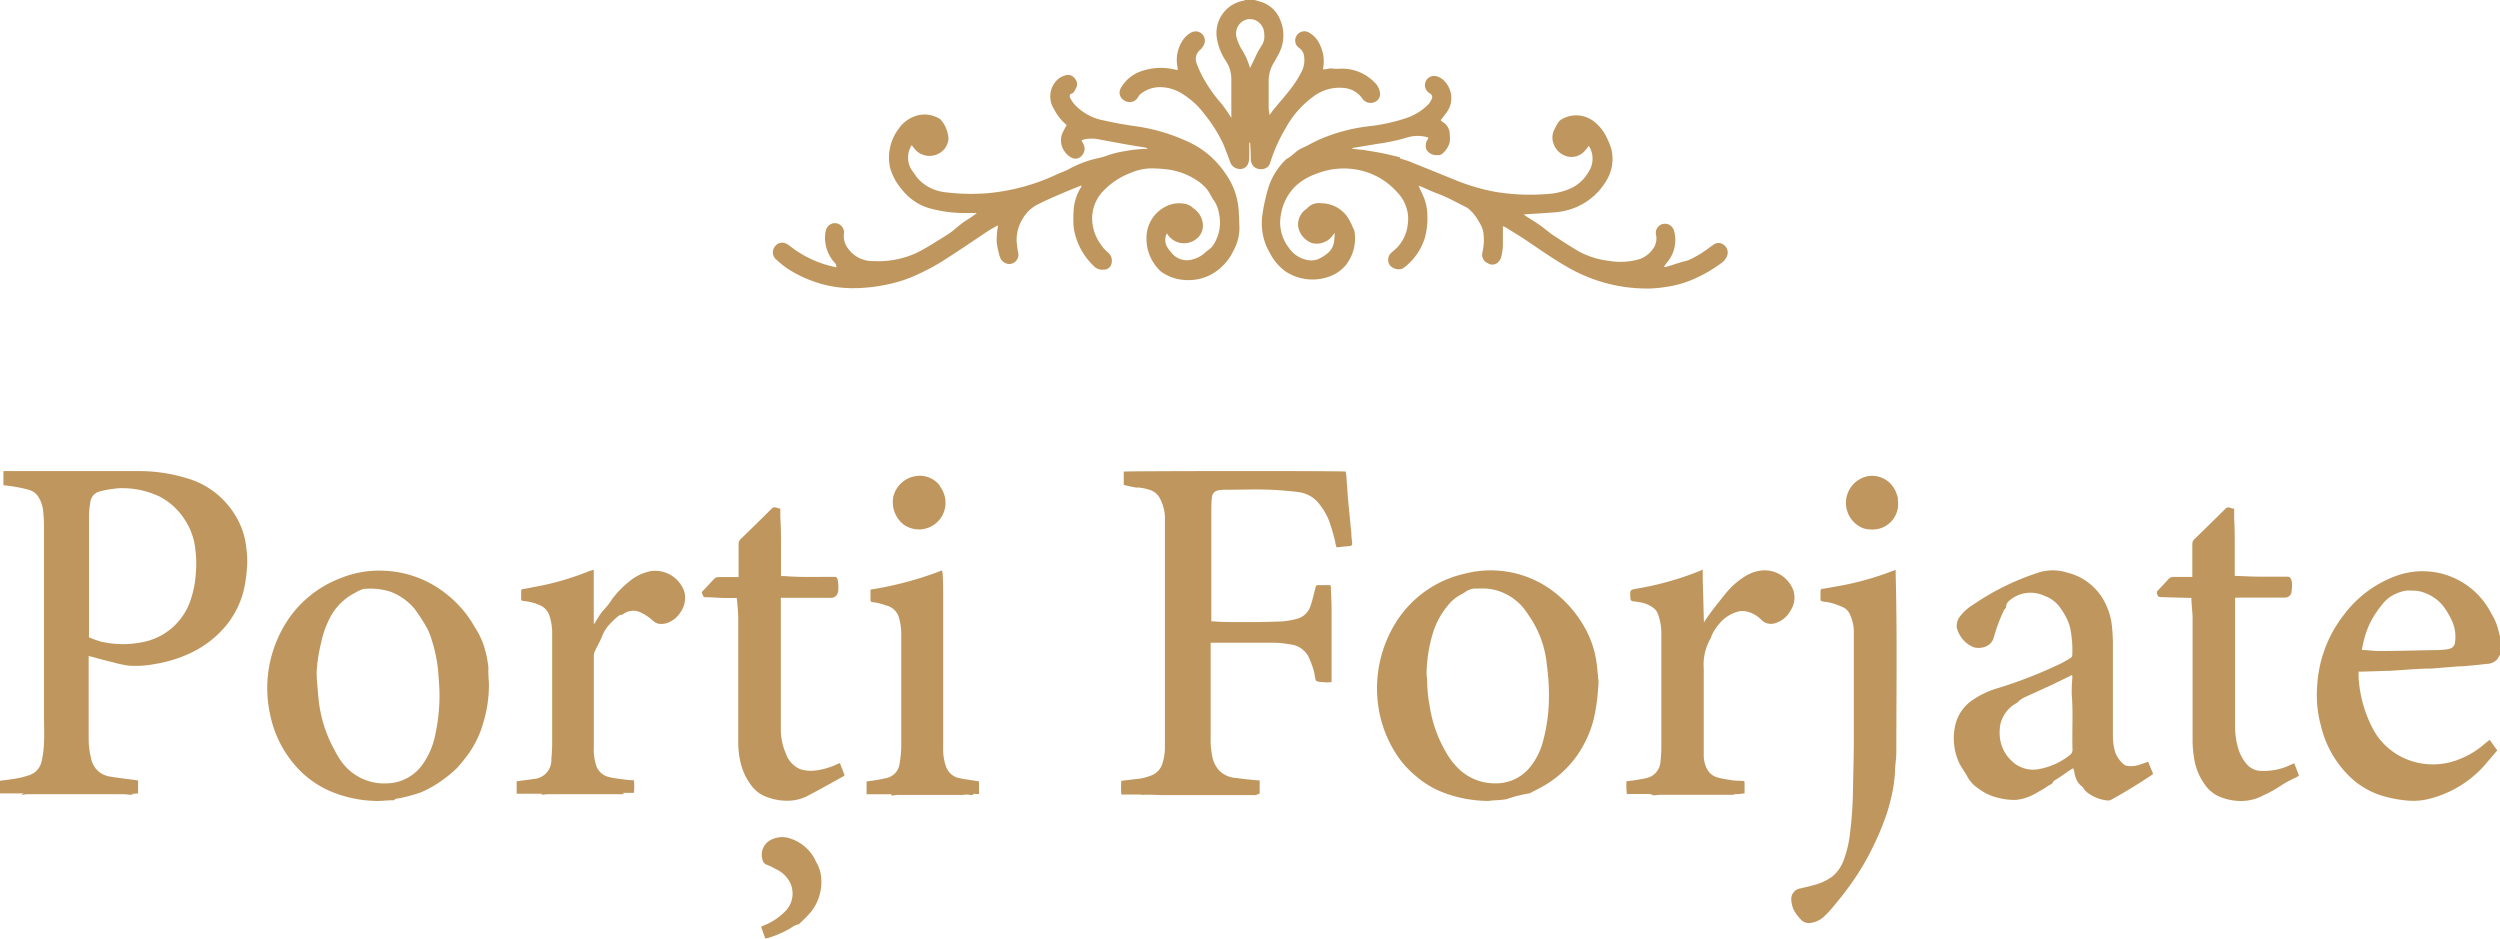 <svg xmlns="http://www.w3.org/2000/svg" viewBox="0 0 300 112.62"><g id="Layer_2" data-name="Layer 2"><g id="Layer_1-2" data-name="Layer 1"><path d="M0,93.69c.67-.09,1.35-.16,2-.28a9.75,9.75,0,0,0,1.39-.35A2.25,2.25,0,0,0,5,91.34a13.17,13.17,0,0,0,.28-2.16c.05-1.14,0-2.29,0-3.43q0-11.06,0-22.12a22.5,22.5,0,0,0-.1-2.32,3.89,3.89,0,0,0-.68-1.84,2,2,0,0,0-.93-.66,16.68,16.68,0,0,0-2.8-.54l-.36-.05V56.53l.39,0c5.29,0,10.58,0,15.87,0a19.5,19.5,0,0,1,5.62.82,10,10,0,0,1,5.8,4.26,9.26,9.26,0,0,1,1.47,4.14,11.45,11.45,0,0,1,.06,2.62,17.43,17.43,0,0,1-.4,2.59,10.9,10.9,0,0,1-2,4,12.42,12.42,0,0,1-4,3.23,15.81,15.81,0,0,1-4.68,1.5,11.8,11.8,0,0,1-3.08.19,13.82,13.82,0,0,1-1.89-.4c-1-.24-1.93-.5-2.93-.77,0,.14,0,.26,0,.37,0,3.2,0,6.4,0,9.6A9.57,9.57,0,0,0,10.93,91a2.68,2.68,0,0,0,2.23,2.18c1,.17,1.93.27,2.89.4l.52.08v1.55l-.81.06.26.1v0c-.1,0-.2,0-.3,0-.31,0-.61-.07-.92-.07H3.35c-.24,0-.49.06-.81.09l.3-.18H0ZM10.67,76.47a11.91,11.91,0,0,0,1.39.51,11.66,11.66,0,0,0,4.92.1,7.56,7.56,0,0,0,5.92-5.16,12.19,12.19,0,0,0,.59-3,13.87,13.87,0,0,0-.06-3.09,7.88,7.88,0,0,0-1.12-3.25,8,8,0,0,0-3.17-3,10.52,10.52,0,0,0-4.45-1,6.37,6.37,0,0,0-1.15.09,10.36,10.36,0,0,0-1.57.3,1.49,1.49,0,0,0-1.12,1.23,10.35,10.35,0,0,0-.17,1.55q0,7.14,0,14.28ZM300,78.57c-.12.19-.22.4-.36.58a1.78,1.78,0,0,1-1.29.52c-.93.12-1.86.2-2.79.28-.57,0-1.14.07-1.71.11l-2.15.17h-.1c-.78,0-1.57.05-2.35.1l-2.48.17h-.28l-3.19.1a2,2,0,0,0-.27,0c0,.22,0,.44,0,.65a15.14,15.14,0,0,0,1.61,6,8,8,0,0,0,4.23,3.89,8.4,8.4,0,0,0,6.16,0,10.46,10.46,0,0,0,3.27-2l.46-.36.91,1.27c-.39.46-.76.9-1.15,1.34a12.34,12.34,0,0,1-1.15,1.25A13.09,13.09,0,0,1,290.86,96a8.12,8.12,0,0,1-2.15.05,14.46,14.46,0,0,1-3.2-.67,10.09,10.09,0,0,1-3-1.69,12.47,12.47,0,0,1-4-6.61,13.7,13.7,0,0,1-.46-4.55,15.22,15.22,0,0,1,3.26-8.81A13.62,13.62,0,0,1,287.85,69a9.24,9.24,0,0,1,11.07,4.55,7.17,7.17,0,0,1,.8,1.76c.09.35.19.7.28,1.06ZM283.43,78c.71,0,1.38.12,2.06.12,2,0,4-.06,6.06-.1.63,0,1.26,0,1.9-.08a2.36,2.36,0,0,0,.45-.08.86.86,0,0,0,.7-.77,4.66,4.66,0,0,0-.42-2.71,9,9,0,0,0-1.08-1.76,5.24,5.24,0,0,0-2.34-1.55,3.71,3.71,0,0,0-1.32-.19,5.16,5.16,0,0,0-.78,0,5.6,5.6,0,0,0-1.18.38,4.23,4.23,0,0,0-1.69,1.37,12.23,12.23,0,0,0-1.38,2.12A11.72,11.72,0,0,0,283.43,78ZM150.56,0l.61.18a3.65,3.65,0,0,1,2.46,2.21,4.72,4.72,0,0,1-.21,4.13c-.17.33-.36.65-.56,1a4.15,4.15,0,0,0-.62,2.19c0,1.06,0,2.13,0,3.2,0,.29.07.57.11.91.18-.26.33-.49.5-.7.64-.78,1.32-1.54,1.94-2.34a12.31,12.31,0,0,0,1.5-2.39,3,3,0,0,0,.2-1.63,1.39,1.39,0,0,0-.59-1,1.08,1.08,0,0,1-.33-1.44,1.09,1.09,0,0,1,1.53-.4,3.1,3.1,0,0,1,1.35,1.59,4.52,4.52,0,0,1,.3,2.82,5,5,0,0,0,.7-.09,1.14,1.14,0,0,1,.52,0,10.23,10.23,0,0,0,1.11,0,5.41,5.41,0,0,1,3.8,1.58,2.14,2.14,0,0,1,.73,1.41,1,1,0,0,1-.62,1,1.2,1.2,0,0,1-1.55-.46,3,3,0,0,0-2.23-1.22,5.18,5.18,0,0,0-3.73,1.13,11.42,11.42,0,0,0-3.18,3.66,19.69,19.69,0,0,0-1.87,4.16,1,1,0,0,1-.83.77,1.33,1.33,0,0,1-1.08-.22,1.27,1.27,0,0,1-.42-1c0-.64-.05-1.28-.08-1.92h-.11c0,.59,0,1.17,0,1.76a1.64,1.64,0,0,1-.08.54,1,1,0,0,1-1,.85,1.26,1.26,0,0,1-1.14-.66,3.75,3.75,0,0,1-.16-.43c-.26-.66-.49-1.34-.78-2a17.55,17.55,0,0,0-2.22-3.5,9.44,9.44,0,0,0-2.48-2.32,5.13,5.13,0,0,0-2.68-.91,3.71,3.71,0,0,0-2.56.87,1.46,1.46,0,0,0-.29.41,1.16,1.16,0,0,1-1.63.3,1.06,1.06,0,0,1-.37-1.5,4.44,4.44,0,0,1,2.44-2,7.21,7.21,0,0,1,3.88-.23l.48.1c0-.34-.09-.64-.1-1A4.27,4.27,0,0,1,142,4.73a2.92,2.92,0,0,1,.93-.82,1.11,1.11,0,0,1,1.58,1.37A1.75,1.75,0,0,1,144,6a1.41,1.41,0,0,0-.42,1.56,13.16,13.16,0,0,0,.79,1.76,18,18,0,0,0,2.27,3.2c.38.5.72,1,1.12,1.62a4.06,4.06,0,0,0,0-.42c0-1.41,0-2.82,0-4.22a4,4,0,0,0-.63-2.15,6.78,6.78,0,0,1-1.1-2.73A3.94,3.94,0,0,1,149.23.08a.9.9,0,0,0,.21-.08ZM150,8.17l.34-.69c.19-.39.36-.78.56-1.17s.41-.69.59-1a2,2,0,0,0,.22-1.21A1.83,1.83,0,0,0,151,2.64a1.61,1.61,0,0,0-2,0,1.76,1.76,0,0,0-.63,1.78,5.72,5.72,0,0,0,.57,1.4A8.2,8.2,0,0,1,150,8.17ZM160.1,28.88a2.2,2.2,0,0,1-.62,1.36,4.59,4.59,0,0,1-1.37.88,2.42,2.42,0,0,1-1.55,0,3.43,3.43,0,0,1-1.92-1.42,4.93,4.93,0,0,1-.92-4,6.1,6.1,0,0,1,1.76-3.38,7,7,0,0,1,2.36-1.42,8.87,8.87,0,0,1,4.93-.55A8.41,8.41,0,0,1,167.6,23a4.76,4.76,0,0,1,1.37,2.9,5.07,5.07,0,0,1-.05,1.1,4.72,4.72,0,0,1-1.35,2.79c-.2.19-.42.36-.62.55a1.13,1.13,0,0,0-.15,1.51,1.38,1.38,0,0,0,1.55.36A7.1,7.1,0,0,0,171,28.48a9.06,9.06,0,0,0,.28-2.74,5.82,5.82,0,0,0-.4-2c-.19-.48-.43-.94-.66-1.45l.27.08c.72.31,1.43.65,2.17.92,1.16.43,2.21,1.06,3.32,1.59l.19.13a4.94,4.94,0,0,1,1.25,1.52,3.53,3.53,0,0,1,.58,1.35,8.58,8.58,0,0,1,.06,1.24,10.42,10.42,0,0,1-.18,1.23,1.08,1.08,0,0,0,.63,1.22,1,1,0,0,0,1.4-.26,1.2,1.2,0,0,0,.23-.45,7.11,7.11,0,0,0,.21-1.36c0-.78,0-1.57,0-2.36a3.26,3.26,0,0,1,.39.18c.86.54,1.73,1.06,2.57,1.63,1.74,1.18,3.46,2.39,5.32,3.4a19,19,0,0,0,9.39,2.27,14.15,14.15,0,0,0,1.84-.18,12.9,12.9,0,0,0,3.74-1.11,17.16,17.16,0,0,0,2.89-1.71,1.85,1.85,0,0,0,.74-.87,1.1,1.1,0,0,0-.3-1.3,1,1,0,0,0-1.29-.1l-.42.29a12.88,12.88,0,0,1-2.61,1.58,5.89,5.89,0,0,1-.75.2l-1.89.6a1.26,1.26,0,0,1-.32,0c.17-.22.3-.41.45-.59a4.13,4.13,0,0,0,.8-3.68,1.13,1.13,0,0,0-1.32-.88,1.09,1.09,0,0,0-.85,1.33,2.11,2.11,0,0,1-.32,1.59,3.26,3.26,0,0,1-2.1,1.42,8.06,8.06,0,0,1-3.17.1,10,10,0,0,1-3.74-1.17c-1-.6-2-1.24-3-1.9-.53-.35-1-.79-1.53-1.16s-1-.67-1.54-1c-.18-.11-.34-.24-.49-.35,1.29-.09,2.57-.15,3.84-.26a8.06,8.06,0,0,0,2.67-.7,7.74,7.74,0,0,0,3.36-3,5,5,0,0,0,.64-3.93,7.7,7.7,0,0,0-.48-1.2,5.27,5.27,0,0,0-1.52-2,3.46,3.46,0,0,0-3.91-.35,1.27,1.27,0,0,0-.44.39,7,7,0,0,0-.45.81,2.06,2.06,0,0,0-.17,1.61,2.37,2.37,0,0,0,1.36,1.56,2.12,2.12,0,0,0,2.48-.61c.15-.16.28-.35.44-.55a2.88,2.88,0,0,1,0,3.08,4.85,4.85,0,0,1-2.43,2.14,8.3,8.3,0,0,1-2.7.57,25.41,25.41,0,0,1-6.1-.27,24.2,24.2,0,0,1-5-1.5l-5.29-2.14c-.37-.14-.76-.24-1.14-.38,0,0,0-.11-.06-.14l-1.38-.33c-.46-.1-.93-.2-1.4-.28L163.66,18l-1.42-.15c.08-.06.09-.1.12-.1l2.95-.49a23.86,23.86,0,0,0,3.55-.76,4.25,4.25,0,0,1,2.52,0,1.66,1.66,0,0,1,0,.16,1.27,1.27,0,0,0-.26,1.09.7.7,0,0,0,.18.39,1.46,1.46,0,0,0,1.16.48c.18,0,.36,0,.51-.1a2.61,2.61,0,0,0,1-1.48,4.57,4.57,0,0,0,0-.91,1.71,1.71,0,0,0-.81-1.47c-.11-.07-.2-.17-.28-.23.27-.37.54-.69.76-1a2.91,2.91,0,0,0-.13-3.49,2.12,2.12,0,0,0-1.08-.78,1.11,1.11,0,0,0-.92,2c.34.2.44.4.28.75a2.13,2.13,0,0,1-.4.62,6.69,6.69,0,0,1-2.79,1.69,21.57,21.57,0,0,1-4.43.94,21,21,0,0,0-6,1.65c-.67.31-1.31.69-2,1s-1.12.95-1.8,1.27a8.19,8.19,0,0,0-2.1,3.24,21.31,21.31,0,0,0-.79,3.52,7,7,0,0,0,.94,4.58,6.21,6.21,0,0,0,1.81,2.13,5.87,5.87,0,0,0,5,.73,4.61,4.61,0,0,0,2.32-1.53,5.22,5.22,0,0,0,1-3.93.81.81,0,0,0-.07-.22c-.15-.34-.29-.69-.46-1a3.85,3.85,0,0,0-3.49-2.21,1.87,1.87,0,0,0-1.65.58.68.68,0,0,1-.18.15,2.25,2.25,0,0,0-.91,2.15,2.61,2.61,0,0,0,1.68,1.91,2.39,2.39,0,0,0,2.21-.63,4.9,4.9,0,0,0,.47-.61A6.09,6.09,0,0,1,160.1,28.88ZM100,32a13,13,0,0,1-5.26-2.52,2.31,2.31,0,0,0-.48-.28,1.06,1.06,0,0,0-1.27.38A1.13,1.13,0,0,0,93,31a12.45,12.45,0,0,0,1.37,1.15,15,15,0,0,0,4.27,1.94,13.81,13.81,0,0,0,3.5.49,19,19,0,0,0,4-.38,16.39,16.39,0,0,0,3.23-.94,26.72,26.72,0,0,0,4.5-2.42c1.57-1,3.12-2.08,4.69-3.11.35-.24.73-.43,1.18-.69,0,.23,0,.37-.06.5A12.12,12.12,0,0,0,119.6,29a9.57,9.57,0,0,0,.26,1.38,2.84,2.84,0,0,0,.22.66,1.2,1.2,0,0,0,1.09.64,1.12,1.12,0,0,0,1-1.42A11.21,11.21,0,0,1,122,29a4.81,4.81,0,0,1,.76-2.81,4.31,4.31,0,0,1,1.79-1.67c1.3-.65,2.63-1.21,4-1.78l1.22-.49c0,.07,0,.09,0,.1a.35.35,0,0,1-.05.13,5.8,5.8,0,0,0-.89,2.85,14.9,14.9,0,0,0,0,1.89,8,8,0,0,0,2.41,4.69,1.41,1.41,0,0,0,1.26.44.88.88,0,0,0,.83-.57,1.28,1.28,0,0,0-.33-1.44,4.22,4.22,0,0,1-.83-.91,5.43,5.43,0,0,1-1.1-2.85,4.76,4.76,0,0,1,1.46-3.8,8.82,8.82,0,0,1,3.07-2,6.65,6.65,0,0,1,2.32-.57,15,15,0,0,1,1.89.09,8.32,8.32,0,0,1,4,1.47,5.55,5.55,0,0,1,1,.91c.36.44.56,1,.88,1.4a3.84,3.84,0,0,1,.58,1.5,4.9,4.9,0,0,1-.75,3.93,2.06,2.06,0,0,1-.39.39c-.15.13-.32.23-.47.37a3.45,3.45,0,0,1-1.52.85,2.34,2.34,0,0,1-2.45-.66,5,5,0,0,1-.66-.87,1.69,1.69,0,0,1,0-1.59,2.37,2.37,0,0,0,3.84.38,2,2,0,0,0,.46-1.62A2.52,2.52,0,0,0,143.21,25c-.05,0-.08-.1-.13-.13a2.77,2.77,0,0,0-.72-.38,3.75,3.75,0,0,0-1.7,0,4.17,4.17,0,0,0-3.08,4,5.34,5.34,0,0,0,1.63,4,1,1,0,0,0,.22.18,5.52,5.52,0,0,0,3.31.94,5.66,5.66,0,0,0,3.9-1.63A6.16,6.16,0,0,0,148,30.11a5.83,5.83,0,0,0,.73-2.5c0-.77-.05-1.54-.08-2.31a9.2,9.2,0,0,0-.43-2.21,9,9,0,0,0-1.19-2.3,10.75,10.75,0,0,0-4.68-3.88,22.19,22.19,0,0,0-6.35-1.8c-1.17-.17-2.35-.38-3.5-.65a6.34,6.34,0,0,1-3.62-2,4.54,4.54,0,0,1-.45-.69c-.12-.23-.08-.46.17-.53s.38-.4.52-.65a1,1,0,0,0-.14-1.17,1,1,0,0,0-1.16-.37,2.28,2.28,0,0,0-1.26.89,2.79,2.79,0,0,0-.08,3.15A5.88,5.88,0,0,0,128,15c-.14.25-.26.48-.38.71a2.26,2.26,0,0,0,.15,2.49,2.21,2.21,0,0,0,.94.78,1,1,0,0,0,1.16-.37,1.18,1.18,0,0,0,.17-1.26,5,5,0,0,0-.27-.5,2.85,2.85,0,0,1,.41-.14,4.53,4.53,0,0,1,1.87.05l3.21.59,2.23.37c.06,0,.12.08.25.15l-.27,0a14,14,0,0,0-2.42.26,11.32,11.32,0,0,0-2.14.52c-.68.26-1.42.37-2.13.58a13.72,13.72,0,0,0-2.53,1.07c-.45.24-.94.41-1.4.61a24.63,24.63,0,0,1-8.41,2.28,24.75,24.75,0,0,1-5.09-.13,5.39,5.39,0,0,1-2.4-.92,5.63,5.63,0,0,1-.85-.77,8.29,8.29,0,0,1-.48-.68,2.75,2.75,0,0,1-.21-3.28,4.66,4.66,0,0,0,.6.73,2.36,2.36,0,0,0,2.43.39,2.21,2.21,0,0,0,1.38-1.85,3.8,3.8,0,0,0-.9-2.28.78.78,0,0,0-.34-.24,3.41,3.41,0,0,0-2.69-.25,4,4,0,0,0-2.07,1.57,5.71,5.71,0,0,0-1,4.69,7,7,0,0,0,1.48,2.66,6.49,6.49,0,0,0,3,2.09,15.42,15.42,0,0,0,4.32.64c.53,0,1.06,0,1.6,0a12.1,12.1,0,0,1-1.3.9c-.52.33-1,.76-1.46,1.14s-1.29.9-2,1.32a25.74,25.74,0,0,1-2.44,1.41,10.86,10.86,0,0,1-5.14,1,3.62,3.62,0,0,1-3.17-1.59,2.37,2.37,0,0,1-.44-1.65,1.13,1.13,0,0,0-.82-1.28,1.11,1.11,0,0,0-1.32.75,2.93,2.93,0,0,0-.12.72,4.46,4.46,0,0,0,1.08,3.17.81.81,0,0,1,.28.62A3.86,3.86,0,0,1,100,32Zm36.53,26.49a7.09,7.09,0,0,1,1.52.32A2.09,2.09,0,0,1,139.28,60a4.93,4.93,0,0,1,.51,2c0,.8,0,1.61,0,2.41q0,11.52,0,23.05c0,.74,0,1.48,0,2.22a6.49,6.49,0,0,1-.32,2,2.2,2.2,0,0,1-1.17,1.31,6.1,6.1,0,0,1-1.92.49l-1.82.22a10,10,0,0,0,0,1.64h2.51v0l-.31.07c1-.1,1.92,0,2.87,0s1.92,0,2.87,0h5.76l2.83,0-.38-.07.45-.09V93.64l-.3,0c-.81-.09-1.63-.14-2.44-.28a3.12,3.12,0,0,1-2.11-.89,3.6,3.6,0,0,1-.77-1.39,10.23,10.23,0,0,1-.26-2.7c0-3.58,0-7.17,0-10.76,0-.15,0-.3,0-.49h.5c2.33,0,4.67,0,7,0a10.87,10.87,0,0,1,2,.19A2.83,2.83,0,0,1,157,78.76a12,12,0,0,1,.61,1.58,6,6,0,0,1,.18.86c.11.56.11.56.66.64a1.16,1.16,0,0,1,.18,0,3.77,3.77,0,0,0,1.16,0v-.59c0-2.67,0-5.34,0-8,0-.94-.06-1.88-.09-2.82,0,0,0-.11-.07-.21h-1.34c-.37,0-.36,0-.45.37-.18.71-.34,1.42-.57,2.1a2.33,2.33,0,0,1-1.69,1.58,9.09,9.09,0,0,1-1.64.29c-1.09.06-2.19.07-3.29.09-.69,0-1.39,0-2.08,0-1,0-2,0-3-.09a1.49,1.49,0,0,1-.21,0V74q0-6.3,0-12.61c0-.59,0-1.17.08-1.75a.87.87,0,0,1,.64-.77,4.05,4.05,0,0,1,.92-.1c2.27,0,4.54-.11,6.8.08.66.06,1.32.1,2,.2a3.72,3.72,0,0,1,2.24,1.11,8,8,0,0,1,1.45,2.34,24.45,24.45,0,0,1,.74,2.53c0,.21.09.41.15.65l1.5-.15c.35,0,.41-.13.37-.48s-.06-.52-.08-.78c0-.43-.07-.86-.11-1.29-.08-.9-.18-1.8-.26-2.7s-.15-2-.22-2.93c0-.26-.06-.51-.09-.76-.65-.1-26.3-.07-26.64,0v1.6C135.36,58.31,135.91,58.46,136.48,58.52ZM58.67,82a15.67,15.67,0,0,1-.73,4.91,11.87,11.87,0,0,1-2.26,4.25,10.92,10.92,0,0,1-1,1.16,16.54,16.54,0,0,1-1.91,1.52,13.15,13.15,0,0,1-2.3,1.26,22.37,22.37,0,0,1-2.43.67c-.26.07-.55,0-.76.26,0,0-.09,0-.13,0-.74,0-1.48.12-2.22.08a14.84,14.84,0,0,1-5.4-1.21,11.82,11.82,0,0,1-3.39-2.28,13.36,13.36,0,0,1-3.75-7,14.71,14.71,0,0,1,1.35-9.86A13.29,13.29,0,0,1,41,69.33a12,12,0,0,1,4.85-.85,12.74,12.74,0,0,1,7.85,2.91A13.22,13.22,0,0,1,57,75.3a9.61,9.61,0,0,1,1,2,13.11,13.11,0,0,1,.61,2.83C58.58,80.72,58.63,81.34,58.67,82Zm-5.93,1.33c0-.8-.08-1.6-.13-2.4a17.17,17.17,0,0,0-.83-4.21,6.69,6.69,0,0,0-.6-1.46A21.41,21.41,0,0,0,49.7,73a7.08,7.08,0,0,0-2.86-2,8,8,0,0,0-3-.34,1.16,1.16,0,0,0-.18,0,4.53,4.53,0,0,0-1.05.48,6.82,6.82,0,0,0-3.08,3.13,11.37,11.37,0,0,0-1,2.89A18.58,18.58,0,0,0,38,80.63a16.28,16.28,0,0,0,.09,1.7c.08.92.14,1.84.3,2.74a16,16,0,0,0,1.79,5,9.94,9.94,0,0,0,.78,1.3A6.33,6.33,0,0,0,46.51,94a5.37,5.37,0,0,0,4.07-2.09,9.2,9.2,0,0,0,1.65-3.74A22.16,22.16,0,0,0,52.74,83.28ZM178.66,96.11a15.29,15.29,0,0,1-5.6-1.06,10.75,10.75,0,0,1-3.14-1.91,12.22,12.22,0,0,1-1.72-1.73,14.33,14.33,0,0,1-2.82-6.77A14.94,14.94,0,0,1,167.32,75a13.11,13.11,0,0,1,8.41-6.15A12.45,12.45,0,0,1,187,71.45a14,14,0,0,1,3.16,3.85A11.49,11.49,0,0,1,191.5,79c.13.64.17,1.3.25,2,0,.24.05.49.07.73a1.31,1.31,0,0,1,0,.28c-.05.67-.09,1.35-.18,2a20.76,20.76,0,0,1-.38,2.23A13.36,13.36,0,0,1,189,91a12.57,12.57,0,0,1-3.9,3.39c-.47.26-.95.5-1.43.75a.51.51,0,0,1-.17.07,15.26,15.26,0,0,0-2.68.68C180,96.06,179.26,96,178.66,96.11Zm.76-2.11a5.22,5.22,0,0,0,4.23-2,8.23,8.23,0,0,0,1.5-3,21,21,0,0,0,.72-6,25.37,25.37,0,0,0-.24-3.13,12.39,12.39,0,0,0-1.87-5.56c-.33-.48-.65-1-1-1.42a6.59,6.59,0,0,0-2.36-1.75,6,6,0,0,0-2.46-.52l-.86,0a2.15,2.15,0,0,0-1.05.29c-.21.13-.42.29-.64.4a4.83,4.83,0,0,0-1.49,1.16A9.62,9.62,0,0,0,172,75.8a17.58,17.58,0,0,0-.81,5c0,.33.08.67.07,1a16.29,16.29,0,0,0,.28,2.79,15.63,15.63,0,0,0,1.93,5.59,8.6,8.6,0,0,0,1.5,2A6.2,6.2,0,0,0,179.42,94Zm78.36-2.59c.2.49.4,1,.59,1.4-.05.08-.07.13-.1.15q-2.4,1.61-4.91,3a.86.86,0,0,1-.44.1,4.8,4.8,0,0,1-2.5-1,2.27,2.27,0,0,1-.3-.32c-.11-.13-.18-.32-.32-.39a2.11,2.11,0,0,1-.7-1,4,4,0,0,1-.18-.7c0-.14-.09-.28-.14-.47l-.44.27c-.61.42-1.21.86-1.85,1.24-.18.12-.15.34-.36.42a3,3,0,0,0-.59.36c-.18.12-.37.23-.55.33l-.56.32a6,6,0,0,1-2.51.87,7.6,7.6,0,0,1-2-.22,6.18,6.18,0,0,1-2.5-1.14,4,4,0,0,1-1.27-1.31c-.29-.58-.7-1.09-1-1.67a7.08,7.08,0,0,1-.54-4.53,5,5,0,0,1,2.06-3.09,10.56,10.56,0,0,1,3.13-1.47,54.82,54.82,0,0,0,7.63-3c.34-.18.67-.39,1-.58a.47.47,0,0,0,.25-.46,13.64,13.64,0,0,0-.29-3.31,7.22,7.22,0,0,0-1.1-2.18,3.77,3.77,0,0,0-1.92-1.51,3.89,3.89,0,0,0-3.92.3c-.33.24-.69.47-.72,1,0,.16-.21.3-.29.47a21.69,21.69,0,0,0-1.2,3.24,1.58,1.58,0,0,1-.58.85,2.2,2.2,0,0,1-1.85.28,3.45,3.45,0,0,1-2-2.37,1.92,1.92,0,0,1,.32-1.23,5.63,5.63,0,0,1,1.56-1.44,30.41,30.41,0,0,1,8.21-4,5.81,5.81,0,0,1,3.23.11,6.88,6.88,0,0,1,4.54,3.73,8,8,0,0,1,.79,3c.06.61.09,1.23.09,1.84,0,3.67,0,7.33,0,11a6.47,6.47,0,0,0,.32,2.09,3.64,3.64,0,0,0,1,1.35.94.94,0,0,0,.56.18,3,3,0,0,0,1.33-.16ZM248.65,81l-.32.16-2.06,1-3.41,1.56a3.17,3.17,0,0,0-.54.36c-.11.08-.2.21-.33.29a3.9,3.9,0,0,0-1.94,2.52,5.44,5.44,0,0,0-.08,1.4,4.5,4.5,0,0,0,1.41,3,3.67,3.67,0,0,0,3.3,1,8.29,8.29,0,0,0,3.68-1.67.76.76,0,0,0,.34-.7c-.07-2.18.09-4.37-.09-6.56a17.29,17.29,0,0,1,.07-2A2,2,0,0,0,248.65,81ZM88.59,74.22c0,5,0,10,0,14.94a10.24,10.24,0,0,0,.32,2.52,7.23,7.23,0,0,0,1.22,2.53,3.91,3.91,0,0,0,1.48,1.26,6.92,6.92,0,0,0,2.87.62,5.32,5.32,0,0,0,2.61-.68c1.39-.72,2.75-1.5,4.13-2.26a.51.51,0,0,0,.13-.13l-.56-1.45-.26.1a8.55,8.55,0,0,1-2.61.78A4.17,4.17,0,0,1,96,92.29a3.15,3.15,0,0,1-1.71-1.9,7.22,7.22,0,0,1-.59-3c0-5.06,0-10.11,0-15.17,0-.15,0-.3,0-.48l.48,0h1.44c1.33,0,2.66,0,4,0a.84.84,0,0,0,.87-.48,1.47,1.47,0,0,0,.11-.59,4.6,4.6,0,0,0-.07-1.05c-.08-.37-.18-.4-.57-.4-1.94,0-3.88.07-5.82-.09l-.42,0a2.36,2.36,0,0,1,0-.35c0-1.11,0-2.22,0-3.33s0-2.22-.08-3.32c0-.37,0-.73,0-1.1-.21,0-.36-.08-.51-.13a.51.51,0,0,0-.57.18q-1.81,1.8-3.64,3.57a.83.83,0,0,0-.29.69c0,1.13,0,2.26,0,3.39,0,.16,0,.32,0,.52H88c-.59,0-1.18,0-1.76,0a.76.76,0,0,0-.46.14c-.54.54-1,1.1-1.56,1.64,0,.16.09.27.12.39a.31.31,0,0,0,.34.25c.73,0,1.46.07,2.2.09.5,0,1,0,1.53,0C88.5,72.6,88.58,73.41,88.59,74.22Zm180.14-2.51h5.42a.79.79,0,0,0,.82-.59,9.28,9.28,0,0,0,.08-1.06,1.4,1.4,0,0,0-.07-.4c-.13-.41-.21-.46-.63-.46-1,0-2,0-3,0s-2-.06-3-.09a.7.7,0,0,1-.18,0c0-.1,0-.2,0-.29,0-1.09,0-2.19,0-3.29s0-2.19-.07-3.28c0-.39,0-.79,0-1.21-.22,0-.38-.08-.54-.13a.49.49,0,0,0-.54.17c-1.21,1.2-2.44,2.41-3.67,3.6a.81.81,0,0,0-.27.65c0,1.13,0,2.26,0,3.39,0,.16,0,.32,0,.51l-.5,0c-.57,0-1.14,0-1.71,0a.8.8,0,0,0-.69.3c-.4.45-.82.89-1.23,1.32a.36.36,0,0,0-.1.41c.12.35.16.39.57.4l3.33.09a1.7,1.7,0,0,1,.22,0c0,.82.13,1.62.14,2.41,0,5,0,9.9,0,14.84a14.31,14.31,0,0,0,.23,2.26,7.23,7.23,0,0,0,1.32,3,4.11,4.11,0,0,0,1.54,1.28,6.72,6.72,0,0,0,2.73.58,5.68,5.68,0,0,0,2.7-.69,14.32,14.32,0,0,0,2.22-1.25,13.49,13.49,0,0,1,1.64-.87,3.29,3.29,0,0,0,.39-.23l-.57-1.49-.5.22a7.35,7.35,0,0,1-3.32.7,2.42,2.42,0,0,1-1.74-.65,5,5,0,0,1-1.13-1.94,9.34,9.34,0,0,1-.41-2.77c0-5,0-9.9,0-14.85v-.56Zm-64.8-3.18a36.15,36.15,0,0,1-7.43,2.09c-.93.16-.92.16-.85,1.17a.34.34,0,0,0,.33.37c.24,0,.48.08.73.1a3.65,3.65,0,0,1,1.54.58,1.69,1.69,0,0,1,.76,1,6.66,6.66,0,0,1,.35,2.17c0,4.58,0,9.16,0,13.73a14.67,14.67,0,0,1-.1,1.62,2.15,2.15,0,0,1-1.65,2c-.42.1-.85.17-1.27.24s-.76.1-1.16.15a7.1,7.1,0,0,0,.05,1.53h.54c.73,0,1.46,0,2.18,0,.21,0,.32.15.49.16s.45-.06.68-.06q4,0,8,0c.35,0,.7,0,1.06,0L208,95.3a6.93,6.93,0,0,0,1.35-.1c0-.38,0-.75,0-1.12s0-.36-.38-.38-.89,0-1.34-.11a11.33,11.33,0,0,1-1.54-.3,2,2,0,0,1-1.24-1,3.54,3.54,0,0,1-.4-1.69c0-3.46,0-6.92,0-10.38a6.29,6.29,0,0,1,.9-3.75.59.59,0,0,0,0-.08,5.17,5.17,0,0,1,.92-1.48,4.33,4.33,0,0,1,2.47-1.56,1.73,1.73,0,0,1,.68,0,3.46,3.46,0,0,1,1.91,1,1.63,1.63,0,0,0,1.79.4,3.13,3.13,0,0,0,1.75-1.49,2.83,2.83,0,0,0,.36-2.33,3.68,3.68,0,0,0-3.76-2.48,4.69,4.69,0,0,0-2.05.7,9.15,9.15,0,0,0-2.23,1.93c-.81,1-1.61,2-2.32,3-.13.19-.25.39-.4.62-.05-1.77-.09-3.47-.14-5.16,0-.37,0-.74,0-1.19Zm-133.22,0a33.64,33.64,0,0,1-5.08,1.6c-.89.2-1.79.35-2.68.53-.18,0-.4,0-.41.28s0,.73,0,1.09a1.05,1.05,0,0,0,.27.09,6,6,0,0,1,2,.52,2,2,0,0,1,1.1,1.17,6.7,6.7,0,0,1,.35,2.22V88.91a19.7,19.7,0,0,1-.1,2.17A2.26,2.26,0,0,1,64,93.48a9.26,9.26,0,0,1-.92.13L62,93.75v1.5l.53,0H65s0,.1,0,.11l.2,0a5.43,5.43,0,0,1,.55-.06c2.7,0,5.41,0,8.11,0,.35,0,.69,0,1,0l-.09-.16h1.3a7.59,7.59,0,0,0,0-1.51c-.52,0-1-.07-1.47-.13a11.2,11.2,0,0,1-1.73-.31A2.16,2.16,0,0,1,71.59,92a6.42,6.42,0,0,1-.33-2.41c0-3.63,0-7.26,0-10.9a1.26,1.26,0,0,1,.14-.57c.27-.6.62-1.17.86-1.78a4.29,4.29,0,0,1,.87-1.4,11,11,0,0,1,1.11-1.05c.14-.11.39-.09.54-.19A2,2,0,0,1,77,73.56a5.75,5.75,0,0,1,1.36.93,1.42,1.42,0,0,0,.63.35,2.13,2.13,0,0,0,1.35-.2,3.06,3.06,0,0,0,1.3-1.14A3,3,0,0,0,82.12,71a3.71,3.71,0,0,0-4-2.47,5.71,5.71,0,0,0-2.64,1.27,11.41,11.41,0,0,0-2,2.06,8.16,8.16,0,0,1-.9,1.18,6.33,6.33,0,0,0-.85,1.15,6.74,6.74,0,0,0-.38.64l-.1,0V68.37Zm148.23,3.68a6.62,6.62,0,0,1,2,.57,1.68,1.68,0,0,1,1.07,1,5,5,0,0,1,.45,2c0,4.3,0,8.59,0,12.89,0,2-.07,4-.1,6A47.06,47.06,0,0,1,222,100a13.26,13.26,0,0,1-.72,3.11,4.57,4.57,0,0,1-1.45,2.11,6.52,6.52,0,0,1-2.21,1c-.52.15-1,.25-1.57.39a1.29,1.29,0,0,0-1.09,1.45,3.74,3.74,0,0,0,.23,1,4.72,4.72,0,0,0,.84,1.2,1.29,1.29,0,0,0,1.24.49,2.9,2.9,0,0,0,1.76-.91,10.34,10.34,0,0,0,1-1.09c.61-.73,1.21-1.47,1.77-2.24a30.83,30.83,0,0,0,2.71-4.39,33.58,33.58,0,0,0,1.83-4.28,18.91,18.91,0,0,0,.57-2,17,17,0,0,0,.49-3.18c0-.8.16-1.59.16-2.39,0-7.13.11-14.26-.08-21.39,0-.15,0-.3,0-.44s-.11,0-.13,0c-.2.06-.39.13-.57.2a35.66,35.66,0,0,1-4.93,1.45c-1,.21-2,.37-3,.55-.18,0-.39,0-.39.3v1.12A2.79,2.79,0,0,0,218.94,72.24ZM117,93.69c-.65-.11-1.32-.18-2-.34a2.14,2.14,0,0,1-1.5-1.43,6.23,6.23,0,0,1-.32-2.22c0-6.14,0-12.27,0-18.41,0-.86,0-1.71-.08-2.57a1.52,1.52,0,0,0-.06-.27,41.49,41.49,0,0,1-8.58,2.3V72a.25.25,0,0,0,.27.26,6.53,6.53,0,0,1,1.58.39A2.08,2.08,0,0,1,107.84,74a7.29,7.29,0,0,1,.31,2c0,4.52,0,9,0,13.58a13.47,13.47,0,0,1-.21,2.11,2,2,0,0,1-1.59,1.68,13,13,0,0,1-1.36.26c-.35.06-.7.1-1,.14v1.54h3c-.06.18,0,.16.16.15a4.81,4.81,0,0,1,.64-.07c.29,0,.59,0,.88,0h6.91a2.22,2.22,0,0,1,.82,0c.3.13.42-.2.67-.12a1.19,1.19,0,0,0,.41,0v-1.5Zm-24.8,18.86a13,13,0,0,0,2.67-1.17,2.61,2.61,0,0,1,1-.48,20.08,20.08,0,0,0,1.45-1.47,5.8,5.8,0,0,0,1.13-4.74,4.42,4.42,0,0,0-.5-1.23,5.1,5.1,0,0,0-3.18-2.86,2.84,2.84,0,0,0-2,.07,2,2,0,0,0-1.29,2.42.82.82,0,0,0,.51.67,7.23,7.23,0,0,1,1.12.54,3.47,3.47,0,0,1,1.3,1,3,3,0,0,1,.68,1.59,3,3,0,0,1-.89,2.49A7.23,7.23,0,0,1,91.79,111l-.46.21.5,1.41A2.22,2.22,0,0,0,92.16,112.55Zm20.62-54.21a3,3,0,0,0-2.92-1.21,3.27,3.27,0,0,0-2.69,2.43A3.41,3.41,0,0,0,108.51,63a3.19,3.19,0,0,0,4.95-2.58A3.27,3.27,0,0,0,112.78,58.34Zm114.94,1.48a3.67,3.67,0,0,0-.19-.62,3.1,3.1,0,0,0-3.32-2.08,3.27,3.27,0,0,0-.61,6.29,3.66,3.66,0,0,0,1,.13,3.05,3.05,0,0,0,3.13-3.23A2.07,2.07,0,0,0,227.72,59.82Z" style="fill:#bf975e"></path></g></g></svg>